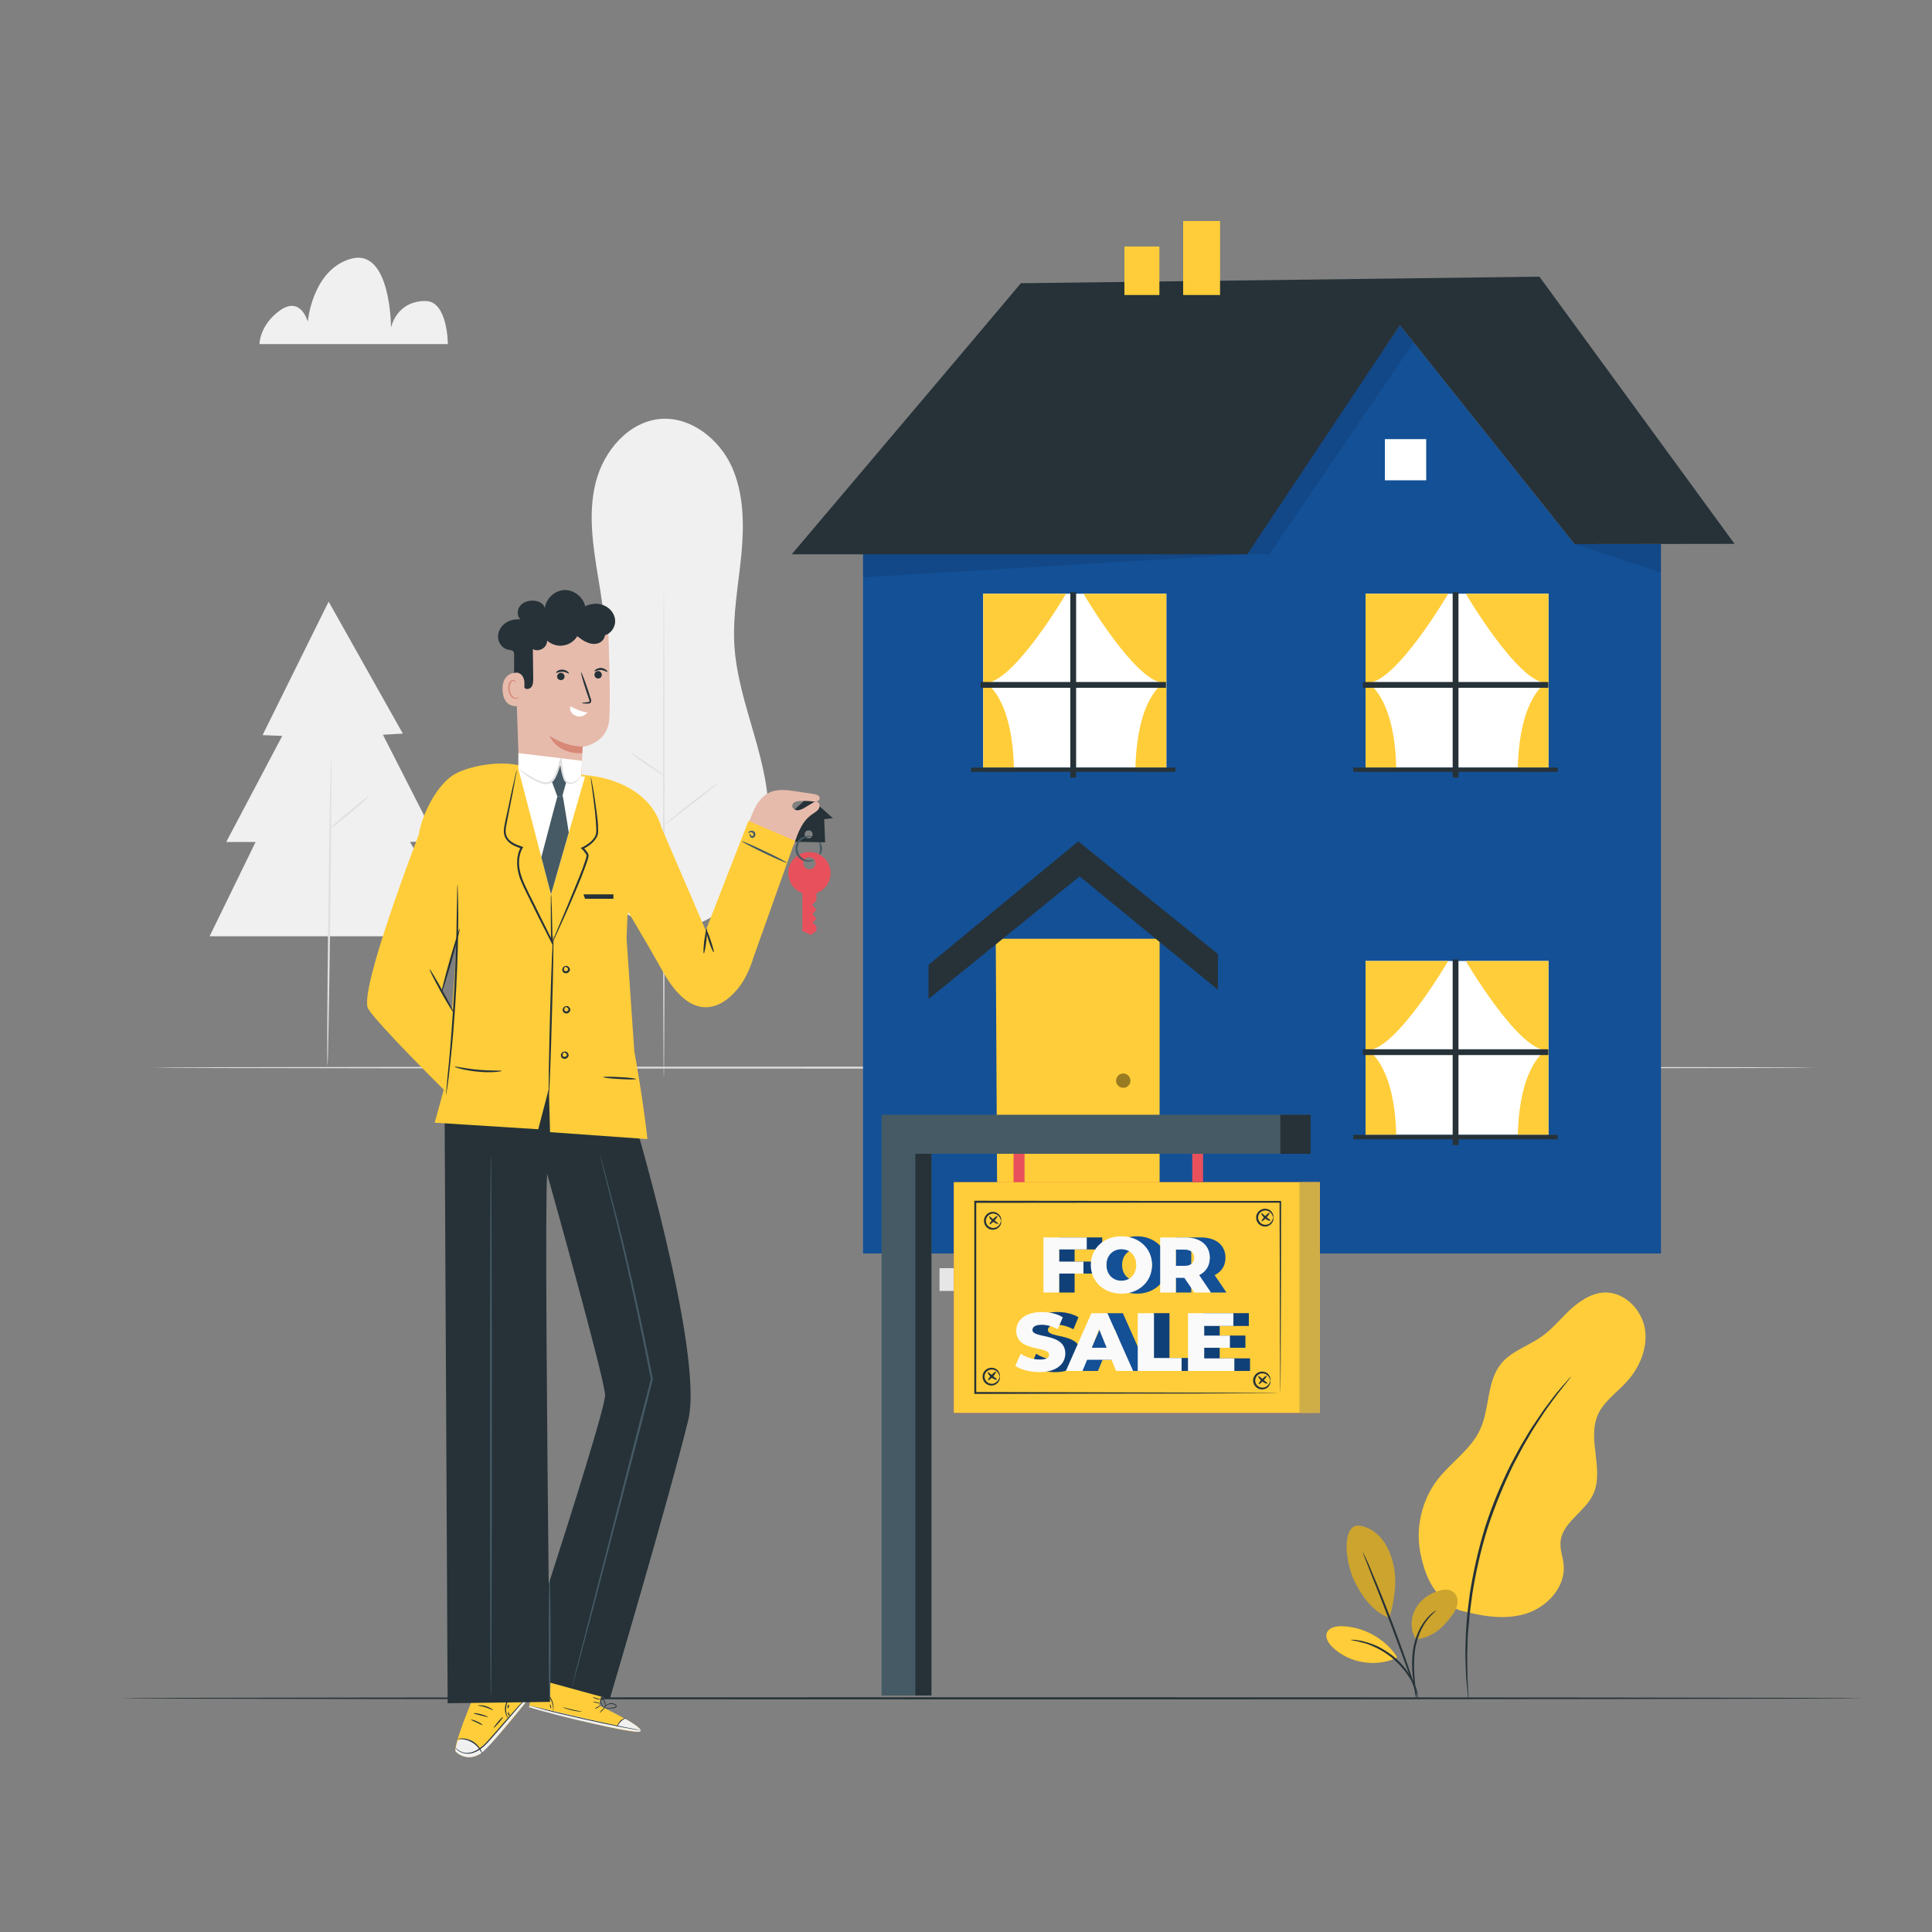 <svg width="790" height="790" viewBox="0 0 790 790" fill="none" xmlns="http://www.w3.org/2000/svg">
<rect x="0" y="0" width="790" height="790" fill="#808080" stroke="none"/>
<path d="M741.889 436.554C741.889 436.791 589.893 436.949 402.426 436.949C214.88 436.949 62.884 436.791 62.884 436.554C62.884 436.317 214.88 436.159 402.426 436.159C589.893 436.159 741.889 436.317 741.889 436.554Z" fill="#E0E0E0"/>
<path d="M269.074 379.2C254.696 375.171 242.056 364.98 235.025 351.708C228.073 338.515 226.73 322.399 231.47 308.179C235.183 297.119 242.372 287.323 245.453 276.105C248.929 263.307 246.875 249.719 244.663 236.605C242.53 223.491 240.318 209.982 243.636 197.105C246.875 184.307 257.145 172.22 270.417 171.272C282.662 170.482 294.038 179.567 299.173 190.706C304.229 201.924 304.308 214.722 303.123 226.967C301.938 239.212 299.568 251.457 300.279 263.781C301.78 288.587 315.684 312.05 314.104 336.856C313.235 349.812 308.258 358.107 299.647 367.824C292.221 376.198 279.976 381.728 269.074 379.2Z" fill="#F0F0F0"/>
<path d="M271.444 441.057C271.286 441.057 271.128 396.185 271.128 340.806C271.128 285.427 271.286 240.555 271.444 240.555C271.602 240.555 271.76 285.427 271.76 340.806C271.76 396.185 271.602 441.057 271.444 441.057Z" fill="#E0E0E0"/>
<path d="M293.721 320.029C293.8 320.187 288.981 324.216 282.819 328.956C276.736 333.696 271.68 337.488 271.601 337.33C271.443 337.172 276.341 333.222 282.424 328.403C288.507 323.663 293.563 319.95 293.721 320.029Z" fill="#E0E0E0"/>
<path d="M271.444 317.185C271.365 317.343 268.284 315.368 264.65 312.84C260.937 310.312 258.014 308.1 258.172 307.942C258.251 307.784 261.332 309.759 264.966 312.287C268.679 314.815 271.602 317.027 271.444 317.185Z" fill="#E0E0E0"/>
<path d="M134.379 246.006L107.361 300.595L115.419 300.911L92.509 344.282H104.517L85.715 382.834H190.785L167.638 344.282L178.698 343.808L156.578 300.437L164.715 299.963L134.379 246.006Z" fill="#F0F0F0"/>
<path d="M135.406 309.127C135.643 309.127 135.485 337.488 135.09 372.406C134.616 407.403 134.142 435.764 133.905 435.764C133.668 435.764 133.826 407.403 134.221 372.406C134.695 337.488 135.169 309.127 135.406 309.127Z" fill="#E0E0E0"/>
<path d="M151.048 325.48C151.206 325.638 147.73 328.719 143.306 332.353C138.961 335.987 135.248 338.831 135.09 338.673C135.011 338.515 138.408 335.355 142.832 331.721C147.177 328.087 150.89 325.322 151.048 325.48Z" fill="#E0E0E0"/>
<path d="M106.097 140.699H183.122C183.122 140.699 183.122 123.082 173.958 123.082C161.95 123.082 159.896 133.984 159.896 133.984C159.896 133.984 159.896 101.041 143.306 105.86C127.664 110.442 125.847 131.535 125.847 131.535C125.847 131.535 123.082 120.949 114.55 126.874C106.097 132.878 106.097 140.699 106.097 140.699Z" fill="#F0F0F0"/>
<path d="M761.402 694.41C761.402 694.647 602.059 694.884 405.507 694.884C208.955 694.884 49.612 694.647 49.612 694.41C49.612 694.173 208.955 694.015 405.507 694.015C602.059 694.015 761.402 694.173 761.402 694.41Z" fill="#263238"/>
<path d="M352.894 222.464V512.552H679.164V222.464H643.851L572.435 132.957L512.158 221.595L352.894 222.464Z" fill="#145096"/>
<path d="M417.436 115.814C415.777 117.947 323.742 226.651 323.742 226.651H510.024L572.434 132.957L643.85 222.464L709.262 222.385L629.472 113.128L417.436 115.814Z" fill="#263238"/>
<path d="M402.031 500.544H479.293V512.552H402.031V500.544Z" fill="#E6E6E6"/>
<path d="M384.177 518.556V527.878H487.351V518.556H384.177Z" fill="#E6E6E6"/>
<path d="M407.166 383.861L407.798 499.912H474.158V383.861H407.166Z" fill="#FFCD39"/>
<g opacity="0.4">
<path d="M461.36 439.793C462.545 440.978 462.545 442.795 461.36 443.98C460.254 445.086 458.358 445.086 457.252 443.98C456.067 442.795 456.067 440.978 457.252 439.793C458.358 438.687 460.254 438.687 461.36 439.793Z" fill="black"/>
</g>
<path d="M440.899 344.045L379.674 394.526V408.509L441.452 358.344L498.016 404.717V390.102L440.899 344.045Z" fill="#263238"/>
<path d="M459.78 100.804V120.633H474.079V100.804H459.78Z" fill="#FFCD39"/>
<path d="M483.796 90.376V120.633H498.885V90.376H483.796Z" fill="#FFCD39"/>
<path d="M583.178 196.394H566.272V179.567H583.178V196.394Z" fill="white"/>
<g opacity="0.1">
<path d="M510.024 226.651H519.03L578.043 139.988L572.434 132.957L510.024 226.651Z" fill="black"/>
</g>
<g opacity="0.1">
<path d="M352.894 226.651V236.052L510.025 226.651H352.894Z" fill="black"/>
</g>
<g opacity="0.1">
<path d="M643.851 222.464L679.164 234.156V222.464H643.851Z" fill="black"/>
</g>
<path d="M393.895 507.97V519.583H483.797V507.97H393.895Z" fill="#E6E6E6"/>
<path d="M481.426 508.128C481.426 508.286 461.992 508.523 437.976 508.523C414.039 508.523 394.605 508.286 394.605 508.128C394.605 507.891 414.039 507.654 437.976 507.654C461.992 507.654 481.426 507.891 481.426 508.128Z" fill="#E0E0E0"/>
<path d="M481.426 518.556C481.426 518.793 461.992 518.951 437.976 518.951C414.039 518.951 394.605 518.793 394.605 518.556C394.605 518.319 414.039 518.161 437.976 518.161C461.992 518.161 481.426 518.319 481.426 518.556Z" fill="#E0E0E0"/>
<path d="M476.922 313.867H402.03V242.767H476.922V313.867Z" fill="white"/>
<path d="M435.921 242.767C435.921 242.767 414.67 278.949 403.057 279.265C403.057 279.265 413.801 284.716 414.591 313.867H402.03V242.767H435.921Z" fill="#FFCD39"/>
<path d="M443.031 242.767C443.031 242.767 464.203 278.949 475.895 279.265C475.895 279.265 465.072 284.716 464.282 313.867H476.922V242.767H443.031Z" fill="#FFCD39"/>
<path d="M440.03 317.975H437.66V242.135H440.03V317.975Z" fill="#263238"/>
<path d="M476.765 278.87V281.24H400.925V278.87H476.765Z" fill="#263238"/>
<path d="M480.636 315.605H397.054V313.867H480.636V315.605Z" fill="#263238"/>
<path d="M633.185 313.867H558.372V242.767H633.185V313.867Z" fill="white"/>
<path d="M592.184 242.767C592.184 242.767 571.012 278.949 559.32 279.265C559.32 279.265 570.143 284.716 570.933 313.867H558.372V242.767H592.184Z" fill="#FFCD39"/>
<path d="M599.373 242.767C599.373 242.767 620.545 278.949 632.237 279.265C632.237 279.265 621.414 284.716 620.624 313.867H633.185V242.767H599.373Z" fill="#FFCD39"/>
<path d="M596.372 317.975H594.002V242.135H596.372V317.975Z" fill="#263238"/>
<path d="M633.107 278.87V281.24H557.267V278.87H633.107Z" fill="#263238"/>
<path d="M636.978 315.605H553.396V313.867H636.978V315.605Z" fill="#263238"/>
<path d="M633.185 464.046H558.372V392.946H633.185V464.046Z" fill="white"/>
<path d="M592.184 392.946C592.184 392.946 571.012 429.128 559.32 429.444C559.32 429.444 570.143 434.974 570.933 464.046H558.372V392.946H592.184Z" fill="#FFCD39"/>
<path d="M599.373 392.946C599.373 392.946 620.545 429.128 632.237 429.444C632.237 429.444 621.414 434.974 620.624 464.046H633.185V392.946H599.373Z" fill="#FFCD39"/>
<path d="M596.372 468.233H594.002V392.314H596.372V468.233Z" fill="#263238"/>
<path d="M633.107 429.049V431.419H557.267V429.049H633.107Z" fill="#263238"/>
<path d="M636.978 465.863H553.396V464.046H636.978V465.863Z" fill="#263238"/>
<path d="M360.477 455.83V693.304H380.859V471.788H535.936V455.83H360.477Z" fill="#455A64"/>
<path d="M380.859 471.788H374.302V693.304H380.859V471.788Z" fill="#263238"/>
<path d="M523.532 455.83V471.788H535.935V455.83H523.532Z" fill="#263238"/>
<path d="M539.648 577.727H390.022V483.401H539.648V577.727Z" fill="#E8505B"/>
<path d="M539.648 577.727H390.022V483.401H539.648V577.727Z" fill="#FFCD39"/>
<path d="M539.649 577.727H531.354V483.401H539.649V577.727Z" fill="#D0AE47"/>
<path d="M418.937 483.401H414.434V471.788H418.937V483.401Z" fill="#E8505B"/>
<path d="M491.933 483.401H487.509V471.788H491.933V483.401Z" fill="#E8505B"/>
<path d="M519.109 495.883C519.267 496.041 518.714 496.989 517.766 497.937C516.897 498.885 516.028 499.517 515.87 499.359C515.712 499.201 516.344 498.332 517.213 497.384C518.082 496.436 518.951 495.725 519.109 495.883Z" fill="#263238"/>
<path d="M517.924 562.559C518.082 562.717 517.529 563.586 516.581 564.534C515.712 565.482 514.843 566.114 514.685 565.956C514.527 565.798 515.08 564.929 516.028 563.981C516.897 563.033 517.766 562.401 517.924 562.559Z" fill="#263238"/>
<path d="M407.876 497.226C408.034 497.384 407.402 498.253 406.533 499.201C405.664 500.149 404.795 500.781 404.637 500.623C404.479 500.465 405.032 499.596 405.901 498.648C406.849 497.7 407.639 497.068 407.876 497.226Z" fill="#263238"/>
<path d="M523.533 569.59C523.533 569.59 523.533 569.116 523.533 568.168C523.533 567.22 523.506 565.851 523.453 564.06C523.453 560.426 523.453 555.133 523.374 548.339C523.374 534.751 523.295 515.238 523.216 491.38L523.533 491.775C489.641 491.775 446.112 491.775 398.791 491.854L399.186 491.38C399.186 519.109 399.186 545.574 399.186 569.59L398.791 569.195C435.368 569.274 466.495 569.353 488.536 569.432C499.517 569.432 508.285 569.511 514.289 569.511C517.291 569.511 519.582 569.537 521.162 569.59C521.9 569.59 522.505 569.59 522.979 569.59C522.558 569.59 521.979 569.616 521.241 569.669C519.661 569.669 517.397 569.669 514.447 569.669C508.443 569.748 499.754 569.748 488.772 569.827C466.731 569.827 435.526 569.906 398.791 569.985H398.396V569.59C398.396 545.574 398.396 519.109 398.396 491.38V490.985H398.791C446.112 491.064 489.641 491.064 523.533 491.064H523.848V491.38C523.848 515.317 523.77 534.909 523.691 548.576C523.691 555.291 523.69 560.584 523.611 564.139C523.611 565.93 523.611 567.299 523.611 568.247C523.559 569.142 523.533 569.59 523.533 569.59Z" fill="#263238"/>
<path d="M520.609 497.858C520.53 497.858 520.53 497.621 520.372 497.147C520.214 496.673 519.819 495.962 519.108 495.488C518.476 495.014 517.37 494.777 516.343 495.172C515.316 495.488 514.447 496.594 514.447 497.858C514.447 499.122 515.316 500.228 516.343 500.623C517.37 501.018 518.476 500.781 519.108 500.307C519.819 499.754 520.214 499.122 520.372 498.648C520.53 498.174 520.53 497.858 520.609 497.858C520.688 497.858 520.767 498.174 520.688 498.727C520.609 499.28 520.293 500.07 519.503 500.702C518.713 501.413 517.37 501.808 516.106 501.334C514.763 500.939 513.578 499.517 513.657 497.858C513.578 496.278 514.763 494.856 516.106 494.461C517.37 493.987 518.713 494.382 519.503 495.014C520.293 495.725 520.609 496.515 520.688 497.068C520.767 497.621 520.688 497.858 520.609 497.858Z" fill="#263238"/>
<path d="M519.503 499.122C519.424 499.359 518.239 499.043 517.133 498.174C516.106 497.226 515.553 496.199 515.79 496.041C515.948 495.962 516.659 496.673 517.686 497.542C518.713 498.332 519.582 498.885 519.503 499.122Z" fill="#263238"/>
<path d="M519.425 564.534C519.346 564.534 519.346 564.218 519.188 563.744C519.03 563.27 518.635 562.638 517.924 562.085C517.213 561.611 516.186 561.374 515.159 561.769C514.132 562.164 513.263 563.191 513.263 564.534C513.263 565.798 514.132 566.825 515.159 567.22C516.186 567.615 517.213 567.378 517.924 566.904C518.635 566.351 519.03 565.719 519.188 565.245C519.346 564.771 519.346 564.534 519.425 564.534C519.425 564.455 519.583 564.771 519.425 565.324C519.346 565.877 519.109 566.667 518.319 567.378C517.529 568.01 516.186 568.405 514.843 567.931C513.579 567.536 512.394 566.114 512.394 564.534C512.394 562.875 513.579 561.453 514.843 561.058C516.186 560.584 517.529 560.979 518.319 561.611C519.109 562.322 519.346 563.112 519.425 563.665C519.583 564.218 519.425 564.534 519.425 564.534Z" fill="#263238"/>
<path d="M518.24 565.719C518.161 565.956 517.055 565.64 515.949 564.771C514.843 563.823 514.369 562.796 514.527 562.717C514.764 562.559 515.475 563.27 516.502 564.139C517.45 564.929 518.398 565.482 518.24 565.719Z" fill="#263238"/>
<path d="M408.746 562.875C408.667 562.875 408.667 562.638 408.509 562.164C408.351 561.69 407.956 560.979 407.245 560.505C406.613 560.031 405.507 559.794 404.48 560.189C403.453 560.505 402.584 561.611 402.584 562.875C402.584 564.139 403.453 565.245 404.48 565.64C405.507 566.035 406.613 565.798 407.245 565.245C407.956 564.771 408.351 564.139 408.509 563.665C408.667 563.191 408.667 562.875 408.746 562.875C408.825 562.875 408.904 563.191 408.825 563.744C408.746 564.297 408.43 565.087 407.64 565.719C406.85 566.43 405.507 566.825 404.243 566.351C402.9 565.956 401.715 564.534 401.794 562.875C401.715 561.295 402.9 559.873 404.243 559.478C405.507 559.004 406.85 559.399 407.64 560.031C408.43 560.742 408.746 561.532 408.825 562.085C408.904 562.638 408.825 562.875 408.746 562.875Z" fill="#263238"/>
<path d="M407.245 560.9C407.403 561.058 406.85 562.006 405.981 562.954C405.033 563.902 404.164 564.534 404.006 564.376C403.848 564.218 404.48 563.27 405.349 562.322C406.218 561.374 407.087 560.742 407.245 560.9Z" fill="#263238"/>
<path d="M407.64 564.139C407.561 564.376 406.376 564.06 405.27 563.191C404.243 562.243 403.69 561.216 403.927 561.058C404.085 560.979 404.796 561.69 405.823 562.48C406.85 563.349 407.719 563.902 407.64 564.139Z" fill="#263238"/>
<path d="M409.378 499.201C409.299 499.201 409.22 498.885 409.062 498.411C408.904 497.937 408.588 497.305 407.877 496.831C407.166 496.278 406.06 496.041 405.033 496.436C404.006 496.831 403.137 497.937 403.137 499.201C403.137 500.465 404.006 501.571 405.033 501.887C406.06 502.361 407.166 502.045 407.877 501.571C408.588 501.097 408.904 500.386 409.062 499.991C409.22 499.517 409.299 499.201 409.378 499.201C409.378 499.201 409.457 499.517 409.378 500.07C409.299 500.544 408.983 501.413 408.193 502.045C407.482 502.677 406.139 503.072 404.796 502.677C403.453 502.203 402.347 500.86 402.347 499.201C402.347 497.542 403.453 496.199 404.796 495.725C406.139 495.251 407.482 495.725 408.193 496.357C408.983 496.989 409.299 497.779 409.378 498.332C409.457 498.885 409.378 499.201 409.378 499.201Z" fill="#263238"/>
<path d="M408.193 500.465C408.114 500.623 407.008 500.307 405.902 499.438C404.796 498.569 404.322 497.463 404.48 497.384C404.638 497.226 405.428 498.016 406.376 498.806C407.403 499.596 408.272 500.228 408.193 500.465Z" fill="#263238"/>
<path d="M439.398 510.893V515.87H449.352V520.768H439.398V528.51H433.078V505.995H450.695V510.893H439.398Z" fill="#145096"/>
<path opacity="0.2" d="M439.398 510.893V515.87H449.352V520.768H439.398V528.51H433.078V505.995H450.695V510.893H439.398Z" fill="black"/>
<path fill-rule="evenodd" clip-rule="evenodd" d="M452.354 517.213C452.354 510.498 457.647 505.521 464.915 505.521C472.104 505.521 477.397 510.498 477.397 517.213C477.397 524.007 472.104 528.984 464.915 528.984C457.647 528.984 452.354 524.007 452.354 517.213ZM470.998 517.213C470.998 513.342 468.312 510.814 464.915 510.814C461.439 510.814 458.832 513.342 458.832 517.213C458.832 521.163 461.439 523.691 464.915 523.691C468.312 523.691 470.998 521.163 470.998 517.213Z" fill="#145096"/>
<path fill-rule="evenodd" clip-rule="evenodd" d="M490.59 522.506H487.114V528.51H480.794V505.995H491.064C497.226 505.995 501.097 509.155 501.097 514.29C501.097 517.608 499.438 520.057 496.673 521.4L501.492 528.51H494.698L490.59 522.506ZM490.669 510.972H487.114V517.608H490.669C493.276 517.608 494.619 516.344 494.619 514.29C494.619 512.236 493.276 510.972 490.669 510.972Z" fill="#145096"/>
<path d="M421.544 558.53L423.677 553.553C425.81 554.975 428.733 555.923 431.498 555.923C434.263 555.923 435.369 555.133 435.369 553.948C435.369 550.235 421.939 553 421.939 544.152C421.939 539.965 425.336 536.489 432.367 536.489C435.448 536.489 438.608 537.2 440.978 538.622L438.924 543.52C436.633 542.335 434.421 541.703 432.367 541.703C429.523 541.703 428.496 542.651 428.496 543.836C428.496 547.47 441.926 544.784 441.926 553.474C441.926 557.582 438.45 561.058 431.498 561.058C427.548 561.058 423.756 560.031 421.544 558.53Z" fill="#145096"/>
<path opacity="0.2" d="M421.544 558.53L423.677 553.553C425.81 554.975 428.733 555.923 431.498 555.923C434.263 555.923 435.369 555.133 435.369 553.948C435.369 550.235 421.939 553 421.939 544.152C421.939 539.965 425.336 536.489 432.367 536.489C435.448 536.489 438.608 537.2 440.978 538.622L438.924 543.52C436.633 542.335 434.421 541.703 432.367 541.703C429.523 541.703 428.496 542.651 428.496 543.836C428.496 547.47 441.926 544.784 441.926 553.474C441.926 557.582 438.45 561.058 431.498 561.058C427.548 561.058 423.756 560.031 421.544 558.53Z" fill="black"/>
<path fill-rule="evenodd" clip-rule="evenodd" d="M460.806 556.002H450.852L448.956 560.584H442.162L452.59 536.963H459.147L469.654 560.584H462.702L460.806 556.002ZM458.831 551.104L455.829 543.52L452.748 551.104H458.831Z" fill="#145096"/>
<path d="M471.551 536.963H478.187V555.291H489.484V560.584H471.551V536.963Z" fill="#145096"/>
<path opacity="0.2" d="M471.551 536.963H478.187V555.291H489.484V560.584H471.551V536.963Z" fill="black"/>
<path d="M511.13 555.449V560.584H492.091V536.963H510.656V542.177H498.727V546.127H509.234V551.104H498.727V555.449H511.13Z" fill="#145096"/>
<path opacity="0.2" d="M511.13 555.449V560.584H492.091V536.963H510.656V542.177H498.727V546.127H509.234V551.104H498.727V555.449H511.13Z" fill="black"/>
<path d="M433.078 510.893V515.87H443.032V520.768H433.078V528.51H426.679V505.995H444.375V510.893H433.078Z" fill="#FAFAFA"/>
<path fill-rule="evenodd" clip-rule="evenodd" d="M446.033 517.213C446.033 510.498 451.326 505.521 458.515 505.521C465.783 505.521 471.076 510.498 471.076 517.213C471.076 524.007 465.783 528.984 458.515 528.984C451.326 528.984 446.033 524.007 446.033 517.213ZM464.598 517.213C464.598 513.342 461.991 510.814 458.515 510.814C455.118 510.814 452.432 513.342 452.432 517.213C452.432 521.163 455.118 523.691 458.515 523.691C461.991 523.691 464.598 521.163 464.598 517.213Z" fill="#FAFAFA"/>
<path fill-rule="evenodd" clip-rule="evenodd" d="M484.27 522.506H480.794V528.51H474.395V505.995H484.744C490.827 505.995 494.698 509.155 494.698 514.29C494.698 517.608 493.118 520.057 490.353 521.4L495.172 528.51H488.378L484.27 522.506ZM484.27 510.972H480.794V517.608H484.27C486.956 517.608 488.299 516.344 488.299 514.29C488.299 512.236 486.956 510.972 484.27 510.972Z" fill="#FAFAFA"/>
<path d="M415.145 558.53L417.357 553.553C419.49 554.975 422.413 555.923 425.178 555.923C427.943 555.923 428.97 555.133 428.97 553.948C428.97 550.235 415.54 553 415.54 544.152C415.54 539.965 419.016 536.489 426.047 536.489C429.128 536.489 432.288 537.2 434.579 538.622L432.525 543.52C430.313 542.335 428.022 541.703 425.968 541.703C423.203 541.703 422.176 542.651 422.176 543.836C422.176 547.47 435.606 544.784 435.606 553.474C435.606 557.582 432.13 561.058 425.099 561.058C421.228 561.058 417.357 560.031 415.145 558.53Z" fill="#FAFAFA"/>
<path fill-rule="evenodd" clip-rule="evenodd" d="M454.487 556.002H444.533L442.637 560.584H435.843L446.271 536.963H452.828L463.335 560.584H456.383L454.487 556.002ZM452.512 551.104L449.431 543.52L446.429 551.104H452.512Z" fill="#FAFAFA"/>
<path d="M465.23 536.963H471.866V555.291H483.163V560.584H465.23V536.963Z" fill="#FAFAFA"/>
<path d="M504.731 555.449V560.584H485.771V536.963H504.336V542.177H492.406V546.127H502.913V551.104H492.406V555.449H504.731Z" fill="#FAFAFA"/>
<path d="M596.372 658.307C586.892 653.251 583.1 645.983 580.888 635.476C578.676 624.969 581.283 613.514 587.84 604.982C593.37 597.872 601.507 592.658 605.22 584.521C609.249 575.831 607.827 564.85 613.91 557.503C618.097 552.447 624.891 550.393 630.263 546.601C634.687 543.52 638.084 539.254 641.955 535.62C645.905 531.986 650.724 528.747 656.017 528.51C664.154 528.194 671.264 535.383 672.607 543.362C673.871 551.341 670.316 559.557 664.786 565.403C660.757 569.748 655.622 573.224 653.331 578.596C648.907 588.787 656.175 601.269 651.356 611.223C647.88 618.412 638.479 622.757 638.084 630.815C637.926 633.817 639.032 636.661 639.348 639.584C640.375 648.827 632.633 657.201 623.785 659.887C614.937 662.573 605.299 660.756 596.372 658.307Z" fill="#FFCD39"/>
<path d="M642.429 562.875C642.429 562.875 642.139 563.27 641.56 564.06C640.928 564.903 640.085 565.982 639.032 567.299C637.847 568.721 636.504 570.459 635.003 572.513C633.502 574.567 631.764 576.937 630.026 579.623C629.131 580.992 628.209 582.414 627.261 583.889C626.313 585.311 625.444 586.97 624.496 588.55C622.521 591.789 620.704 595.423 618.729 599.136C615.016 606.799 611.382 615.41 608.301 624.811C605.378 634.133 603.403 643.297 602.06 651.671C601.507 655.937 600.875 659.887 600.638 663.679C600.48 665.575 600.243 667.392 600.164 669.13C600.111 670.921 600.059 672.606 600.006 674.186C599.848 677.425 600.006 680.348 600.006 682.876C600.006 685.404 600.085 687.616 600.243 689.433C600.348 691.118 600.427 692.514 600.48 693.62C600.48 694.568 600.48 695.042 600.48 695.042C600.427 695.042 600.348 694.568 600.243 693.62C600.138 692.567 600.006 691.171 599.848 689.433C599.611 687.695 599.453 685.483 599.374 682.876C599.295 680.348 599.137 677.425 599.216 674.186C599.269 672.553 599.321 670.868 599.374 669.13C599.374 667.313 599.611 665.496 599.69 663.6C599.927 659.808 600.48 655.779 601.033 651.513C602.376 643.06 604.351 633.896 607.274 624.416C610.276 615.015 613.989 606.404 617.781 598.741C619.835 594.949 621.652 591.315 623.706 588.076C624.654 586.496 625.602 584.837 626.55 583.415C627.551 581.94 628.499 580.545 629.394 579.228C631.132 576.463 633.028 574.172 634.529 572.118C636.03 570.064 637.452 568.405 638.637 567.062C639.796 565.745 640.717 564.692 641.402 563.902C642.034 563.165 642.376 562.822 642.429 562.875Z" fill="#263238"/>
<path d="M554.896 623.784C558.688 623.942 562.164 625.996 564.692 628.919C567.141 631.763 568.642 635.397 569.59 639.031C571.407 646.141 570.222 654.515 568.089 661.546C560.426 658.781 555.765 650.565 553.711 646.22C550.393 639.347 548.497 624.969 554.896 623.784Z" fill="#FFCD39"/>
<path d="M579.07 670.236C576.7 666.76 576.7 661.941 578.675 658.149C580.571 654.357 584.284 651.671 588.313 650.486C590.209 649.933 592.421 649.696 594.001 650.802C595.581 651.829 596.213 653.804 595.976 655.621C595.739 657.517 594.791 659.176 593.685 660.598C589.972 665.654 585.39 669.762 579.07 670.236Z" fill="#FFCD39"/>
<g opacity="0.2">
<path d="M571.091 677.267C566.114 669.841 557.424 665.101 548.497 664.943C546.206 664.943 543.52 665.417 542.572 667.55C541.703 669.604 543.204 671.974 544.863 673.554C551.657 680.111 562.717 681.928 571.249 677.82" fill="black"/>
</g>
<g opacity="0.2">
<path d="M554.896 623.784C558.688 623.942 562.164 625.996 564.692 628.919C567.141 631.763 568.642 635.397 569.59 639.031C571.407 646.141 570.222 654.515 568.089 661.546C560.426 658.781 555.765 650.565 553.711 646.22C550.393 639.347 548.497 624.969 554.896 623.784Z" fill="black"/>
</g>
<g opacity="0.2">
<path d="M579.07 670.236C576.7 666.76 576.7 661.941 578.675 658.149C580.571 654.357 584.284 651.671 588.313 650.486C590.209 649.933 592.421 649.696 594.001 650.802C595.581 651.829 596.213 653.804 595.976 655.621C595.739 657.517 594.791 659.176 593.685 660.598C589.972 665.654 585.39 669.762 579.07 670.236Z" fill="black"/>
</g>
<path d="M571.091 677.267C566.114 669.841 557.424 665.101 548.497 664.943C546.206 664.943 543.52 665.417 542.572 667.55C541.703 669.604 543.204 671.974 544.863 673.554C551.657 680.111 562.717 681.928 571.249 677.82" fill="#FFCD39"/>
<path d="M579.149 694.647C579.07 694.647 578.991 694.094 578.754 693.146C578.596 692.198 578.359 690.776 578.122 689.038C577.648 685.483 577.016 680.585 577.727 675.134C578.438 669.683 580.65 665.101 582.941 662.336C584.047 660.914 585.153 659.966 585.943 659.334C586.733 658.781 587.286 658.544 587.286 658.544C587.365 658.702 585.469 659.887 583.415 662.652C581.282 665.417 579.228 669.999 578.517 675.292C577.885 680.585 578.359 685.483 578.675 688.959C579.07 692.435 579.307 694.647 579.149 694.647Z" fill="#263238"/>
<path d="M557.266 634.607C557.266 634.607 557.661 635.397 558.372 636.898C559.083 638.32 560.031 640.532 561.137 643.218C563.428 648.59 566.509 656.095 569.669 664.469C572.829 672.764 575.515 680.427 577.332 685.957C578.28 688.722 578.991 691.013 579.465 692.593C579.939 694.173 580.176 695.042 580.097 695.042C580.018 695.042 579.702 694.252 579.149 692.672C578.517 691.013 577.727 688.801 576.779 686.194C574.804 680.664 572.039 673.08 568.879 664.706C565.719 656.411 562.796 648.906 560.584 643.455C559.557 640.848 558.767 638.636 558.056 636.977C557.503 635.476 557.187 634.607 557.266 634.607Z" fill="#263238"/>
<path d="M552.368 670.552C552.368 670.473 552.921 670.473 553.869 670.552C554.343 670.552 554.896 670.631 555.607 670.789C556.239 670.868 557.029 670.947 557.819 671.263C559.478 671.658 561.374 672.29 563.428 673.238C565.482 674.265 567.615 675.608 569.669 677.188C571.644 678.847 573.382 680.664 574.804 682.481C576.147 684.298 577.174 686.036 577.964 687.537C578.359 688.327 578.596 689.038 578.833 689.67C579.149 690.302 579.307 690.855 579.386 691.329C579.702 692.198 579.781 692.751 579.702 692.751C579.623 692.83 578.991 690.776 577.411 687.853C576.621 686.352 575.515 684.693 574.172 682.955C572.75 681.217 571.091 679.479 569.116 677.82C567.141 676.24 565.087 674.976 563.112 673.949C561.137 673.001 559.32 672.211 557.661 671.816C554.422 670.868 552.368 670.71 552.368 670.552Z" fill="#263238"/>
<path d="M194.34 689.591L193.945 693.067C193.945 693.067 184.702 714.713 186.44 716.293C188.178 717.952 191.18 719.374 195.288 717.715C199.317 715.977 214.722 696.385 214.722 696.385L215.275 693.462L194.34 689.591Z" fill="#FFCD39"/>
<path d="M187.072 711.79C187.072 711.79 191.97 708.63 196.078 714.95C196.078 714.95 198.211 713.686 203.662 707.445C209.192 701.125 214.406 695.042 214.406 695.042C214.406 695.042 215.038 694.41 214.88 694.963C214.801 695.516 214.643 696.464 214.643 696.464L204.136 709.104C204.136 709.104 197.895 716.53 196.078 717.32C194.34 718.11 192.602 718.979 190.153 718.347C187.625 717.636 186.203 716.214 186.203 715.898C186.124 715.582 187.072 711.79 187.072 711.79Z" fill="#F0F0F0"/>
<path d="M197.105 717.004C196.947 717.162 196.078 714.239 193.076 712.501C190.153 710.684 187.151 711.237 187.151 711.079C187.151 711 187.862 710.842 189.047 710.842C190.153 710.842 191.812 711.158 193.313 712.027C194.893 712.975 195.92 714.318 196.473 715.266C197.026 716.293 197.184 717.004 197.105 717.004Z" fill="#263238"/>
<path d="M215.354 694.015C215.354 694.015 215.038 694.489 214.406 695.279C213.616 696.174 212.694 697.254 211.641 698.518C209.192 701.362 205.953 705.075 202.477 709.104C200.66 711.158 199.001 713.212 197.105 714.713C195.288 716.214 193.155 717.083 191.259 717.083C189.442 717.083 188.02 716.372 187.23 715.74C186.44 715.108 186.203 714.555 186.203 714.555C186.282 714.555 186.598 715.029 187.388 715.582C188.178 716.214 189.521 716.846 191.259 716.767C192.997 716.688 195.051 715.819 196.868 714.318C198.685 712.896 200.344 710.842 202.161 708.788C205.637 704.759 208.876 701.125 211.404 698.281C212.51 697.07 213.458 696.016 214.248 695.121C214.88 694.41 215.275 694.015 215.354 694.015Z" fill="#263238"/>
<path d="M197.342 705.391C197.263 705.47 196.236 704.996 194.893 704.364C193.55 703.732 192.444 703.258 192.523 703.179C192.523 703.021 193.708 703.258 195.051 703.89C196.473 704.522 197.421 705.233 197.342 705.391Z" fill="#263238"/>
<path d="M199.554 702.073C199.475 702.231 198.211 701.836 196.552 701.441C194.972 701.046 193.629 700.73 193.708 700.572C193.708 700.414 195.051 700.493 196.71 700.967C198.369 701.362 199.554 701.994 199.554 702.073Z" fill="#263238"/>
<path d="M201.608 699.308C201.45 699.387 200.265 698.676 198.527 698.123C196.789 697.57 195.367 697.491 195.367 697.333C195.367 697.254 196.868 697.096 198.685 697.649C200.423 698.202 201.687 699.15 201.608 699.308Z" fill="#263238"/>
<path d="M202.556 696.148C202.477 696.306 201.292 695.753 199.791 695.358C198.29 694.884 197.026 694.805 197.026 694.647C197.026 694.568 198.369 694.41 199.949 694.884C201.529 695.279 202.556 696.069 202.556 696.148Z" fill="#455A64"/>
<path d="M201.45 693.541C201.45 693.541 200.739 693.383 199.791 692.751C199.317 692.514 198.764 692.119 198.211 691.566C197.895 691.303 197.605 691.039 197.342 690.776C197.184 690.618 197.026 690.46 196.947 690.223C196.789 689.986 196.789 689.67 196.947 689.354C197.342 688.88 197.895 688.88 198.369 688.959C198.764 689.038 199.159 689.275 199.475 689.512C200.107 689.986 200.502 690.618 200.66 691.171C201.055 692.277 201.055 692.988 200.976 692.988C200.897 692.988 200.818 692.277 200.344 691.329C200.107 690.855 199.791 690.302 199.238 689.907C198.685 689.512 197.737 689.196 197.342 689.67C197.184 689.828 197.421 690.144 197.737 690.46C198 690.723 198.263 690.987 198.527 691.25C199.001 691.724 199.554 692.119 199.949 692.514C200.897 693.146 201.529 693.462 201.45 693.541Z" fill="#455A64"/>
<path d="M201.134 693.225C201.134 693.225 201.134 692.435 201.766 691.408C202.003 690.934 202.477 690.381 203.109 689.907C203.425 689.644 203.794 689.433 204.215 689.275C204.452 689.196 204.689 689.117 204.926 689.117C205.242 689.117 205.558 689.354 205.637 689.67C205.795 690.223 205.479 690.697 205.321 691.092C205.058 691.461 204.795 691.777 204.531 692.04C203.899 692.593 203.267 692.909 202.714 693.067C201.608 693.462 200.818 693.225 200.818 693.225C200.818 693.067 201.529 693.146 202.635 692.751C203.109 692.514 203.662 692.198 204.215 691.724C204.479 691.461 204.716 691.145 204.926 690.776C205.084 690.46 205.242 690.065 205.163 689.828C205.084 689.591 204.689 689.591 204.373 689.749C204.057 689.828 203.662 690.065 203.425 690.223C202.793 690.618 202.319 691.171 202.003 691.566C201.371 692.514 201.213 693.225 201.134 693.225Z" fill="#455A64"/>
<path d="M211.641 692.988C211.641 693.067 210.851 692.83 209.903 693.383C209.034 693.857 207.928 695.042 207.296 696.622C206.743 698.202 206.901 699.782 207.138 700.809C207.454 701.836 207.849 702.468 207.77 702.547C207.691 702.547 207.217 701.994 206.822 700.888C206.427 699.861 206.269 698.123 206.901 696.464C207.533 694.805 208.718 693.541 209.745 693.067C210.851 692.514 211.641 692.909 211.641 692.988Z" fill="#263238"/>
<path d="M205.637 702.073C205.795 702.152 205.005 703.258 203.978 704.443C202.951 705.628 202.003 706.576 201.845 706.497C201.766 706.418 202.556 705.312 203.583 704.127C204.61 702.863 205.558 701.994 205.637 702.073Z" fill="#263238"/>
<path d="M207.77 700.098C207.928 700.098 208.086 700.414 208.244 700.809C208.402 701.204 208.481 701.52 208.323 701.599C208.244 701.678 207.928 701.362 207.77 700.967C207.612 700.493 207.691 700.098 207.77 700.098Z" fill="#263238"/>
<path d="M208.007 697.017C208.165 697.017 208.165 697.412 208.086 697.807C208.007 698.202 207.849 698.518 207.691 698.518C207.533 698.518 207.454 698.123 207.533 697.728C207.691 697.254 207.928 696.938 208.007 697.017Z" fill="#263238"/>
<path d="M209.824 694.489C209.903 694.568 209.745 694.884 209.429 695.121C209.113 695.437 208.876 695.674 208.718 695.595C208.639 695.516 208.797 695.121 209.113 694.805C209.429 694.489 209.745 694.331 209.824 694.489Z" fill="#455A64"/>
<path d="M212.747 693.225C212.747 693.383 212.431 693.541 212.036 693.62C211.641 693.778 211.246 693.778 211.246 693.62C211.167 693.541 211.483 693.304 211.878 693.146C212.352 693.067 212.747 693.146 212.747 693.225Z" fill="#455A64"/>
<path d="M244.979 697.412L248.139 682.955L221.121 676.951L216.302 698.044L217.961 698.518C225.308 700.572 255.565 708.472 260.858 708.077C266.862 707.682 244.979 697.412 244.979 697.412Z" fill="#FFCD39"/>
<path d="M226.177 700.019C226.256 697.649 225.466 695.279 223.965 693.462C222.464 691.645 220.41 690.381 218.119 690.065L216.46 697.649L226.177 700.019Z" fill="#FFCD39"/>
<path d="M255.565 702.784C255.565 702.784 263.149 706.892 261.806 707.998C260.542 709.104 229.653 702.231 216.302 698.044L216.46 697.412L252.405 705.707C252.405 705.707 253.985 702.547 255.565 702.784Z" fill="#F0F0F0"/>
<path d="M216.064 697.333C216.064 697.333 216.222 697.386 216.538 697.491C216.907 697.596 217.355 697.702 217.881 697.807C219.198 698.176 220.804 698.623 222.7 699.15C226.808 700.256 232.496 701.599 238.895 703.021C245.215 704.443 250.982 705.628 255.169 706.418C257.118 706.734 258.751 707.024 260.067 707.287C260.594 707.34 261.042 707.419 261.41 707.524C261.726 707.577 261.884 707.577 261.884 707.524C261.884 707.524 261.753 707.498 261.489 707.445C261.068 707.34 260.62 707.234 260.146 707.129C258.777 706.866 257.118 706.55 255.169 706.181C250.982 705.312 245.294 704.127 238.974 702.705C232.575 701.283 226.887 699.94 222.779 698.913C220.831 698.439 219.198 698.044 217.881 697.728C217.407 697.623 216.96 697.517 216.538 697.412C216.222 697.359 216.064 697.333 216.064 697.333Z" fill="#263238"/>
<path d="M252.326 706.181C252.405 706.181 252.721 705.075 253.748 704.048C254.775 703.021 255.881 702.626 255.881 702.547C255.881 702.389 254.538 702.705 253.511 703.811C252.405 704.917 252.247 706.181 252.326 706.181Z" fill="#263238"/>
<path d="M245.216 700.335C245.295 700.414 245.769 700.019 246.322 699.466C246.875 698.992 247.27 698.439 247.191 698.439C247.112 698.36 246.638 698.755 246.085 699.229C245.532 699.782 245.216 700.256 245.216 700.335Z" fill="#263238"/>
<path d="M243.32 698.676C243.32 698.755 243.873 698.597 244.426 698.281C244.979 697.965 245.374 697.649 245.374 697.57C245.295 697.491 244.821 697.649 244.268 697.965C243.715 698.281 243.241 698.597 243.32 698.676Z" fill="#263238"/>
<path d="M242.53 695.832C242.451 695.911 243.083 696.148 243.873 696.306C244.663 696.543 245.295 696.622 245.295 696.464C245.295 696.385 244.742 696.227 243.952 695.99C243.162 695.832 242.53 695.753 242.53 695.832Z" fill="#263238"/>
<path d="M242.451 693.936C242.372 694.015 243.004 694.489 243.873 694.726C244.821 695.042 245.532 694.963 245.532 694.884C245.611 694.805 244.821 694.647 243.952 694.41C243.162 694.173 242.451 693.857 242.451 693.936Z" fill="#263238"/>
<path d="M246.717 698.202C246.638 698.202 247.349 698.439 248.455 698.597C249.008 698.597 249.64 698.597 250.351 698.597C250.746 698.518 251.141 698.518 251.536 698.36C251.694 698.281 251.931 698.202 252.089 697.886C252.168 697.649 252.089 697.333 251.931 697.175C250.509 695.911 248.613 696.543 247.823 697.254C247.349 697.57 247.112 697.965 246.954 698.281C246.875 698.518 246.796 698.676 246.875 698.755C246.875 698.755 247.112 698.044 247.981 697.412C248.376 697.096 248.929 696.859 249.64 696.78C250.351 696.701 251.22 696.859 251.694 697.412C251.931 697.649 251.773 697.965 251.378 698.044C251.062 698.202 250.667 698.202 250.351 698.281C249.64 698.36 249.008 698.36 248.455 698.36C247.349 698.281 246.717 698.123 246.717 698.202Z" fill="#263238"/>
<path d="M247.112 698.36C247.112 698.36 247.507 698.044 247.586 697.175C247.665 696.859 247.586 696.306 247.428 695.832C247.191 695.358 246.875 694.805 246.164 694.647C245.69 694.568 245.453 695.042 245.453 695.279C245.374 695.595 245.453 695.911 245.532 696.148C245.69 696.622 245.927 697.096 246.164 697.412C246.559 698.044 246.954 698.36 246.954 698.281C247.033 698.281 246.717 697.886 246.322 697.254C246.164 696.938 246.006 696.543 245.848 696.069C245.69 695.674 245.69 694.963 246.164 694.963C246.559 695.042 246.954 695.516 247.112 695.99C247.27 696.385 247.349 696.859 247.349 697.175C247.349 697.965 247.033 698.36 247.112 698.36Z" fill="#263238"/>
<path d="M218.277 690.065C218.277 690.144 219.067 690.144 220.252 690.539C221.437 690.934 223.017 691.803 224.202 693.304C225.387 694.805 225.94 696.543 226.098 697.807C226.256 698.992 226.098 699.782 226.177 699.782C226.177 699.782 226.204 699.624 226.256 699.308C226.335 698.913 226.335 698.36 226.335 697.728C226.256 696.464 225.703 694.647 224.439 693.146C223.254 691.566 221.595 690.697 220.331 690.302C219.699 690.144 219.225 690.065 218.83 690.065C218.462 690.012 218.277 690.012 218.277 690.065Z" fill="#263238"/>
<path d="M223.57 679.4C223.491 679.4 222.859 681.849 222.069 684.93C221.358 688.011 220.884 690.46 220.963 690.46C221.042 690.539 221.674 688.09 222.464 685.009C223.175 681.928 223.649 679.479 223.57 679.4Z" fill="#455A64"/>
<path d="M230.127 698.123C230.127 698.202 231.786 698.834 233.998 699.387C236.21 699.861 238.027 700.019 238.027 699.94C238.027 699.861 236.289 699.545 234.077 699.071C231.944 698.518 230.206 698.044 230.127 698.123Z" fill="#263238"/>
<path d="M224.834 696.938C224.755 696.938 224.913 697.333 224.992 697.807C225.071 698.202 225.15 698.597 225.229 698.597C225.308 698.597 225.466 698.202 225.308 697.728C225.229 697.175 224.913 696.859 224.834 696.938Z" fill="#263238"/>
<path d="M223.411 694.015C223.332 694.015 223.411 694.331 223.648 694.726C223.885 695.042 224.122 695.279 224.201 695.279C224.28 695.2 224.201 694.884 223.964 694.489C223.727 694.173 223.49 693.936 223.411 694.015Z" fill="#455A64"/>
<path d="M220.805 692.198C220.805 692.277 221.2 692.356 221.516 692.593C221.911 692.83 222.148 693.146 222.227 693.067C222.306 693.067 222.148 692.593 221.674 692.356C221.279 692.04 220.805 692.119 220.805 692.198Z" fill="#455A64"/>
<path d="M218.909 691.25C218.83 691.329 218.988 691.487 219.146 691.646C219.383 691.725 219.621 691.804 219.621 691.725C219.7 691.646 219.542 691.487 219.383 691.329C219.146 691.171 218.988 691.171 218.909 691.25Z" fill="#455A64"/>
<path fill-rule="evenodd" clip-rule="evenodd" d="M281.398 580.808C273.261 613.988 249.324 694.726 249.324 694.726L224.834 688.011C224.913 693.067 224.913 695.911 224.913 695.911L183.043 696.464L181.779 449.51L225.861 441.531L257.856 452.828C257.856 452.828 288.192 553.158 281.398 580.808ZM247.428 570.459C247.191 563.428 223.728 480.004 223.728 480.004C222.859 492.486 223.728 587.997 224.36 647.721C234.551 616.042 247.507 574.804 247.428 570.459Z" fill="#263238"/>
<path d="M224.755 645.509C224.992 645.509 225.15 656.569 225.15 670.236C225.229 683.903 224.992 694.963 224.755 694.963C224.518 694.963 224.36 683.903 224.36 670.236C224.36 656.569 224.518 645.509 224.755 645.509Z" fill="#455A64"/>
<path d="M233.84 690.065C233.84 690.065 233.866 689.881 233.919 689.512C234.024 689.091 234.156 688.538 234.314 687.853C234.683 686.378 235.209 684.272 235.894 681.533C237.316 676.003 239.291 668.024 241.819 658.228C246.875 638.557 253.906 611.381 261.569 581.44C263.149 575.357 264.729 569.432 266.151 563.823V563.981C261.016 537.832 255.881 514.922 251.852 498.569C249.798 490.432 248.218 483.954 247.033 479.372C246.506 477.16 246.085 475.448 245.769 474.237C245.664 473.658 245.558 473.21 245.453 472.894C245.4 472.578 245.374 472.42 245.374 472.42C245.374 472.42 245.427 472.578 245.532 472.894C245.637 473.21 245.769 473.631 245.927 474.158C246.243 475.422 246.717 477.134 247.349 479.293C248.534 483.796 250.272 490.274 252.405 498.49C256.592 514.764 261.806 537.674 266.941 563.823L267.02 563.902L266.941 563.981C265.519 569.669 263.939 575.594 262.438 581.677C254.617 611.618 247.507 638.715 242.372 658.386C239.765 668.103 237.711 676.082 236.21 681.612C235.473 684.298 234.893 686.405 234.472 687.932C234.314 688.617 234.156 689.143 233.998 689.512C233.893 689.881 233.84 690.065 233.84 690.065Z" fill="#455A64"/>
<path d="M200.739 694.41C200.502 694.41 200.344 644.719 200.344 583.415C200.344 522.111 200.502 472.42 200.739 472.42C200.976 472.42 201.134 522.111 201.134 583.415C201.134 644.719 200.976 694.41 200.739 694.41Z" fill="#455A64"/>
<path d="M212.352 318.449L237.632 319.713C237.948 316.79 238.185 305.414 238.185 305.414C238.185 305.414 248.692 304.15 249.166 293.643C249.719 283.215 248.771 259.12 248.771 259.12C236.842 253.432 222.78 254.696 212.036 262.359L210.456 263.465L212.352 318.449Z" fill="#E6BBAC"/>
<path d="M243.478 276.974C242.925 276.421 242.925 275.473 243.478 274.841C244.11 274.288 245.058 274.209 245.611 274.841C246.243 275.394 246.243 276.421 245.69 276.974C245.058 277.606 244.11 277.606 243.478 276.974Z" fill="#263238"/>
<path d="M248.376 274.683C248.139 274.92 247.191 274.051 245.769 273.972C244.268 273.893 243.241 274.683 243.083 274.446C243.004 274.367 243.162 274.051 243.636 273.735C244.11 273.419 244.9 273.103 245.769 273.103C246.638 273.182 247.428 273.577 247.823 273.893C248.297 274.288 248.455 274.604 248.376 274.683Z" fill="#263238"/>
<path d="M230.128 275.315C230.839 275.789 231.076 276.737 230.602 277.448C230.128 278.159 229.18 278.317 228.469 277.843C227.758 277.448 227.6 276.5 228.074 275.789C228.548 275.078 229.496 274.92 230.128 275.315Z" fill="#263238"/>
<path d="M232.655 275.394C232.497 275.552 231.47 274.762 230.048 274.683C228.547 274.604 227.52 275.315 227.362 275.157C227.283 275.078 227.441 274.762 227.915 274.367C228.389 274.051 229.179 273.735 230.048 273.814C230.996 273.893 231.707 274.209 232.102 274.604C232.576 274.999 232.734 275.315 232.655 275.394Z" fill="#263238"/>
<path d="M237.948 287.481C237.948 287.402 238.896 287.244 240.318 287.086C240.713 287.086 241.029 287.007 241.029 286.77C241.108 286.612 240.95 286.138 240.792 285.743C240.476 284.742 240.134 283.742 239.765 282.741C238.343 278.475 237.395 274.999 237.632 274.92C237.79 274.841 239.133 278.238 240.555 282.504C240.871 283.505 241.187 284.505 241.503 285.506C241.661 285.901 241.898 286.454 241.661 287.086C241.582 287.323 241.266 287.56 241.029 287.639C240.713 287.718 240.555 287.718 240.318 287.718C238.896 287.718 237.948 287.639 237.948 287.481Z" fill="#263238"/>
<path d="M233.208 288.903C231.786 287.955 237.316 291.273 240.239 291.273C240.239 291.273 238.422 293.88 235.499 292.695C232.339 291.431 233.208 288.903 233.208 288.903Z" fill="white"/>
<path d="M238.185 305.256C238.185 305.256 231.549 305.493 224.676 300.832C224.676 300.832 227.599 308.495 238.106 307.942L238.185 305.256Z" fill="#D88876"/>
<path d="M212.431 274.999C212.194 274.92 204.689 274.13 205.558 282.978C206.506 291.826 215.196 287.955 215.196 287.718C215.117 287.481 212.431 274.999 212.431 274.999Z" fill="#E6BBAC"/>
<path d="M212.115 284.874C212.036 284.874 211.957 285.032 211.72 285.19C211.483 285.348 211.088 285.427 210.535 285.348C209.587 285.032 208.639 283.689 208.402 282.03C208.323 281.24 208.402 280.45 208.639 279.818C208.876 279.107 209.192 278.633 209.666 278.475C210.14 278.317 210.535 278.554 210.614 278.791C210.772 279.028 210.772 279.265 210.772 279.265C210.851 279.265 210.93 279.107 210.851 278.712C210.772 278.554 210.693 278.317 210.456 278.238C210.219 278.08 209.903 278.001 209.587 278.08C208.876 278.159 208.323 278.87 208.086 279.581C207.849 280.371 207.691 281.24 207.849 282.109C208.086 283.926 209.192 285.506 210.456 285.743C211.088 285.822 211.641 285.585 211.878 285.348C212.115 285.111 212.115 284.874 212.115 284.874Z" fill="#D88876"/>
<path d="M247.349 259.752C249.877 259.041 251.694 256.355 251.536 253.669C251.378 250.983 249.482 248.613 247.033 247.586C244.584 246.48 241.661 246.717 239.291 247.902C238.422 244.031 234.551 241.108 230.68 241.266C226.73 241.503 223.175 244.821 222.78 248.771C222.464 246.717 220.173 245.69 218.119 245.611C216.065 245.532 213.932 246.164 212.668 247.744C211.404 249.324 211.325 251.931 212.826 253.274C210.614 253.037 208.165 253.59 206.427 254.933C204.61 256.355 203.425 258.646 203.662 260.858C203.899 263.149 205.637 265.282 207.849 265.677C208.639 265.835 209.587 265.835 209.982 266.467C210.219 266.862 210.219 267.336 210.219 267.731C210.219 270.259 210.219 272.761 210.219 275.236C211.483 274.604 213.221 275.473 213.853 276.816C214.564 278.159 214.485 279.66 214.406 281.161C215.038 282.109 216.697 281.793 217.329 280.845C218.04 279.897 218.04 278.633 218.04 277.527C217.987 273.472 217.935 269.443 217.882 265.44C219.067 266.072 220.647 265.993 221.753 265.282C222.938 264.65 223.728 263.307 223.728 261.964C225.545 263.544 227.994 264.334 230.285 263.939C232.655 263.623 234.788 262.201 236.052 260.147C237.316 261.095 238.58 262.122 240.081 262.675C241.503 263.307 243.241 263.544 244.742 262.991C246.243 262.438 247.428 260.937 247.349 259.357C247.191 259.199 247.007 259.067 246.796 258.962" fill="#263238"/>
<path fill-rule="evenodd" clip-rule="evenodd" d="M339.621 357.08C339.621 361.82 335.75 365.691 330.931 365.691C326.191 365.691 322.32 361.82 322.32 357.08C322.32 352.261 326.191 348.39 330.931 348.39C335.75 348.39 339.621 352.261 339.621 357.08ZM333.459 352.972C333.459 351.629 332.353 350.523 330.931 350.523C329.588 350.523 328.482 351.629 328.482 352.972C328.482 354.394 329.588 355.5 330.931 355.5C332.353 355.5 333.459 354.394 333.459 352.972Z" fill="#E8505B"/>
<path d="M328.087 365.059V380.622C328.087 380.622 331.563 382.202 331.326 382.36C331.168 382.597 333.854 380.622 333.854 380.622V378.726L332.274 377.146L333.854 375.724L332.195 373.749L333.854 372.011L332.037 369.957L333.854 368.219V365.059H328.087Z" fill="#E8505B"/>
<path fill-rule="evenodd" clip-rule="evenodd" d="M337.014 334.96L337.409 344.44L323.979 344.203L323.742 335.197L320.819 334.723L330.694 325.717L340.569 334.565L337.014 334.96ZM332.274 341.28C332.353 340.332 331.642 339.542 330.773 339.542C329.825 339.463 329.035 340.174 329.035 341.122C328.956 341.991 329.667 342.781 330.615 342.781C331.484 342.86 332.274 342.149 332.274 341.28Z" fill="#263238"/>
<path d="M331.957 342.149C331.957 342.228 331.641 342.228 331.167 342.228C330.693 342.228 329.982 342.307 329.192 342.544C328.481 342.86 327.612 343.413 326.98 344.282C326.348 345.151 325.953 346.336 326.111 347.521C326.269 348.785 326.822 349.891 327.691 350.523C328.481 351.313 329.429 351.629 330.219 351.787C331.878 351.945 332.905 351.392 332.984 351.55C332.984 351.55 332.036 352.419 330.14 352.34C329.271 352.261 328.086 351.945 327.138 351.155C326.19 350.365 325.4 349.101 325.321 347.6C325.163 346.178 325.637 344.756 326.348 343.808C327.138 342.781 328.165 342.228 329.034 341.991C329.982 341.754 330.693 341.754 331.167 341.912C331.694 342.017 331.957 342.096 331.957 342.149Z" fill="#455A64"/>
<path d="M335.118 349.496C334.881 349.338 335.355 348.232 335.276 346.81C335.276 345.388 334.723 344.361 334.881 344.282C335.039 344.045 336.066 345.151 336.145 346.81C336.224 348.469 335.276 349.575 335.118 349.496Z" fill="#455A64"/>
<path d="M305.967 336.856C306.915 334.486 308.337 330.536 309.759 328.482C311.181 326.428 313.077 324.611 315.368 323.742C318.449 322.636 321.846 323.031 325.006 323.505C327.639 323.926 330.246 324.321 332.827 324.69C333.854 324.848 335.197 325.322 335.197 326.428C335.118 327.06 334.565 327.534 334.012 327.692C333.38 327.85 332.748 327.771 332.116 327.692C330.378 327.481 328.64 327.429 326.902 327.534C325.717 327.613 324.137 328.008 323.979 329.272C323.742 330.378 324.927 331.247 326.033 331.326C327.139 331.326 328.166 330.773 329.114 330.22C330.114 329.588 331.115 328.982 332.116 328.403C332.669 328.008 333.38 327.692 334.012 327.85C335.118 328.087 335.434 329.667 334.802 330.694C334.249 331.642 333.143 332.195 332.195 332.906C328.245 335.513 326.428 339.858 324.611 345.546" fill="#E6BBAC"/>
<path fill-rule="evenodd" clip-rule="evenodd" d="M325.085 343.808L307.942 391.919C307.942 391.919 305.967 399.187 301.464 404.559C294.512 412.854 282.82 418.068 271.207 397.528C265.44 387.337 260.7 379.279 256.987 373.038L256.592 374.065L256.197 383.624L259.357 429.76C260.147 434.263 262.991 450.063 264.729 465.784L224.913 462.94L224.439 445.086L220.094 461.755L177.75 459.069L181.463 445.56C181.463 445.56 154.84 419.253 150.574 412.538C146.308 405.823 171.193 341.438 171.193 341.438C172.615 332.511 179.014 320.345 186.203 316.395C191.891 313.235 206.269 310.233 215.196 313.867L239.923 317.027C239.923 317.027 264.887 318.37 270.575 338.594L288.587 380.464L306.046 335.671L325.085 343.808ZM186.835 384.414L180.594 404.875C180.594 404.875 184.86 412.775 184.86 412.538C184.939 412.301 186.835 384.414 186.835 384.414Z" fill="#FFCD39"/>
<path d="M211.957 314.42L225.308 365.691L239.212 317.58L237.632 317.422L238.027 311.102L211.957 307.942V314.42Z" fill="white"/>
<path d="M211.246 314.894C211.299 314.894 211.299 315.131 211.246 315.605C211.141 316.132 211.009 316.79 210.851 317.58C210.535 319.397 210.061 321.846 209.508 324.927C208.876 328.087 208.086 331.879 207.296 336.066C206.901 338.12 206.269 340.569 207.454 342.465C208.639 344.44 211.088 345.388 213.458 346.178L213.932 346.336L213.695 346.81C211.72 350.128 211.878 354.631 213.3 358.581C214.169 361.188 215.433 363.558 216.539 365.928C217.751 368.245 218.883 370.51 219.936 372.722C222.148 377.146 224.123 381.175 225.94 384.809L225.308 384.967C225.229 379.2 225.229 374.381 225.229 370.905C225.229 369.325 225.229 368.035 225.229 367.034C225.308 366.165 225.308 365.691 225.308 365.691C225.387 365.691 225.387 366.165 225.466 367.034C225.466 368.035 225.519 369.325 225.624 370.905C225.703 374.381 225.782 379.121 225.94 384.967V386.389L225.308 385.125C223.491 381.491 221.437 377.462 219.225 373.117C218.172 370.905 217.04 368.614 215.828 366.244C214.722 363.953 213.458 361.504 212.51 358.897C211.088 354.71 210.93 349.97 212.984 346.415L213.221 346.968C211.957 346.573 210.772 346.099 209.587 345.467C208.481 344.835 207.454 343.966 206.822 342.86C206.111 341.754 205.953 340.49 206.032 339.305C206.111 338.12 206.427 337.014 206.585 335.908C207.533 331.721 208.323 328.008 208.955 324.848C209.666 321.767 210.219 319.318 210.614 317.501C210.772 316.711 210.93 316.079 211.088 315.605C211.194 315.131 211.246 314.894 211.246 314.894Z" fill="#263238"/>
<path d="M241.582 317.896C241.661 317.817 241.819 318.686 242.135 320.266C242.451 321.767 242.846 324.058 243.241 326.902C243.636 329.746 244.189 333.143 244.505 336.935C244.505 337.962 244.584 338.91 244.584 339.937C244.584 340.964 244.268 342.149 243.557 343.018C242.293 344.914 240.397 346.178 238.343 347.205L238.422 346.494C239.133 347.126 239.686 347.837 240.239 348.627C240.345 348.838 240.45 349.048 240.555 349.259C240.634 349.417 240.713 349.654 240.634 349.812V350.207C240.529 350.681 240.424 351.129 240.318 351.55C238.659 356.527 236.763 361.03 235.025 365.138C233.287 369.246 231.628 372.959 230.285 375.961C228.863 379.042 227.757 381.57 226.967 383.229C226.599 384.019 226.283 384.677 226.019 385.204C225.756 385.678 225.624 385.889 225.624 385.836C225.572 385.836 225.651 385.599 225.861 385.125C226.072 384.598 226.335 383.94 226.651 383.15C227.441 381.254 228.468 378.805 229.732 375.803C231.075 372.643 232.655 368.93 234.314 364.822C235.973 360.714 237.948 356.211 239.528 351.313C239.634 350.892 239.739 350.47 239.844 350.049V349.733C239.844 349.654 239.844 349.733 239.844 349.654C239.739 349.443 239.634 349.259 239.528 349.101C239.054 348.39 238.501 347.679 237.948 347.205L237.395 346.731L238.027 346.494C239.923 345.546 241.819 344.282 242.925 342.623C244.189 341.043 243.794 338.91 243.715 337.014C243.478 333.222 243.083 329.825 242.688 326.981C242.372 324.216 242.056 322.004 241.819 320.266C241.661 318.765 241.503 317.896 241.582 317.896Z" fill="#263238"/>
<path d="M224.439 447.061C224.202 447.061 224.439 432.525 224.913 414.671C225.387 396.817 226.019 382.36 226.256 382.36C226.414 382.36 226.256 396.817 225.703 414.671C225.229 432.604 224.676 447.061 224.439 447.061Z" fill="#263238"/>
<path d="M230.838 395.316C230.759 395.237 231.312 394.684 232.102 395.079C232.497 395.316 232.971 395.711 233.05 396.343C233.129 397.054 232.497 397.765 231.865 397.923C231.154 398.081 230.285 397.844 230.048 397.133C229.732 396.58 229.969 395.948 230.206 395.632C230.759 394.842 231.47 395 231.391 395.158C231.391 395.237 230.917 395.316 230.68 395.869C230.601 396.185 230.522 396.58 230.68 396.817C230.838 397.054 231.233 397.212 231.628 397.133C232.023 396.975 232.26 396.738 232.26 396.422C232.339 396.106 232.102 395.79 231.865 395.632C231.391 395.237 230.917 395.395 230.838 395.316Z" fill="#263238"/>
<path d="M230.996 411.748C230.917 411.669 231.47 411.116 232.339 411.511C232.655 411.748 233.129 412.143 233.208 412.775C233.287 413.486 232.655 414.197 232.023 414.355C231.312 414.513 230.522 414.276 230.206 413.565C229.89 413.012 230.127 412.38 230.364 412.064C230.917 411.274 231.628 411.432 231.549 411.59C231.549 411.669 231.075 411.748 230.838 412.301C230.759 412.617 230.68 413.012 230.838 413.249C230.996 413.486 231.391 413.644 231.786 413.565C232.181 413.407 232.497 413.091 232.418 412.854C232.497 412.538 232.26 412.222 232.023 412.064C231.549 411.669 231.075 411.827 230.996 411.748Z" fill="#263238"/>
<path d="M230.285 430.313C230.206 430.234 230.759 429.76 231.628 430.076C231.944 430.313 232.418 430.708 232.497 431.34C232.576 432.051 231.944 432.762 231.312 432.92C230.601 433.078 229.811 432.841 229.495 432.209C229.179 431.577 229.416 430.945 229.653 430.629C230.206 429.839 230.917 429.997 230.838 430.155C230.838 430.234 230.364 430.313 230.127 430.945C230.048 431.182 229.969 431.577 230.127 431.814C230.285 432.051 230.68 432.209 231.075 432.13C231.47 431.972 231.786 431.735 231.786 431.419C231.786 431.103 231.549 430.787 231.312 430.629C230.838 430.234 230.364 430.392 230.285 430.313Z" fill="#263238"/>
<path d="M239.212 367.508H250.825V365.691H238.58L239.212 367.508Z" fill="#263238"/>
<path d="M321.767 352.814C321.609 352.972 317.422 351.234 312.366 348.785C307.31 346.336 303.281 344.203 303.36 344.045C303.518 343.808 307.705 345.625 312.761 348.074C317.817 350.444 321.846 352.577 321.767 352.814Z" fill="#455A64"/>
<path d="M305.967 340.569C305.888 340.49 306.046 340.016 306.757 339.779C307.073 339.7 307.547 339.621 308.1 339.858C308.574 340.016 308.969 340.727 308.89 341.28C308.89 341.912 308.416 342.544 307.784 342.623C307.152 342.702 306.757 342.307 306.599 341.912C306.441 341.596 306.441 341.201 306.599 341.043C306.678 340.885 306.836 340.806 306.836 340.885C306.915 340.964 306.757 341.28 307.073 341.596C307.389 342.07 308.021 341.991 308.1 341.28C308.1 340.569 307.468 340.253 306.915 340.332C306.362 340.411 306.046 340.648 305.967 340.569Z" fill="#455A64"/>
<path d="M287.797 389.865C287.56 389.786 287.639 387.495 287.955 384.73C288.35 381.965 288.745 379.674 288.982 379.753C289.219 379.753 289.14 382.044 288.824 384.809C288.429 387.653 288.034 389.865 287.797 389.865Z" fill="#263238"/>
<path d="M291.826 389.391C291.589 389.391 290.72 387.416 289.851 384.888C289.061 382.36 288.508 380.227 288.745 380.148C288.982 380.148 289.851 382.123 290.641 384.651C291.51 387.179 292.063 389.312 291.826 389.391Z" fill="#263238"/>
<path d="M228.547 313.314C228.073 315.526 226.967 317.501 225.624 319.476L227.915 325.717H229.89L231.549 319.713C231.549 319.713 230.443 318.765 229.574 313.077L228.547 313.314Z" fill="#455A64"/>
<path d="M237.553 317.264C237.632 317.343 237.395 317.738 236.842 318.37C236.368 319.002 235.578 320.108 233.919 320.503C233.129 320.661 232.181 320.582 231.312 319.871C230.522 319.239 230.285 318.133 229.969 317.185C229.416 315.21 229.021 312.919 228.942 310.549L229.732 310.628C229.337 311.892 229.021 313.314 228.547 314.657C228.073 316.079 227.599 317.343 226.809 318.607C226.414 319.239 225.94 319.792 225.229 320.187C224.597 320.582 223.886 320.661 223.175 320.661C221.832 320.582 220.726 320.108 219.62 319.634C218.593 319.16 217.645 318.607 216.855 318.133C215.275 317.106 214.011 316.079 213.221 315.447C212.352 314.736 211.957 314.341 211.957 314.341C212.036 314.183 213.932 315.605 217.171 317.58C217.961 318.054 218.909 318.607 219.936 319.002C220.963 319.397 222.069 319.871 223.254 319.871C224.439 319.95 225.466 319.318 226.098 318.212C226.809 317.106 227.283 315.763 227.757 314.42C228.231 313.077 228.547 311.734 228.942 310.391C229.021 310.154 229.258 310.075 229.495 310.075C229.653 310.154 229.732 310.312 229.732 310.47C229.811 312.84 230.206 315.052 230.68 317.027C230.917 317.975 231.154 318.923 231.786 319.476C232.339 319.95 233.129 320.029 233.84 319.95C235.262 319.713 236.131 318.765 236.684 318.212C237.237 317.58 237.553 317.264 237.553 317.264Z" fill="#E0E0E0"/>
<path d="M227.915 325.717C227.599 326.586 221.358 350.523 221.358 350.523L225.308 365.691L232.576 340.411C232.576 340.411 230.127 324.927 230.048 325.322C229.89 325.717 227.915 325.717 227.915 325.717Z" fill="#455A64"/>
<path d="M205.163 437.897C205.242 438.134 200.818 438.766 195.446 438.213C190.074 437.739 185.808 436.396 185.887 436.159C185.966 435.922 190.232 436.949 195.525 437.423C200.818 437.897 205.163 437.66 205.163 437.897Z" fill="#263238"/>
<path d="M260.068 441.215C260.068 441.452 257.066 441.452 253.353 441.215C249.64 441.057 246.638 440.662 246.638 440.425C246.638 440.267 249.64 440.188 253.353 440.425C257.066 440.583 260.068 440.978 260.068 441.215Z" fill="#263238"/>
<path d="M187.072 361.741C187.124 361.741 187.151 362.031 187.151 362.61C187.203 363.295 187.23 364.137 187.23 365.138C187.309 367.271 187.388 370.431 187.388 374.302C187.388 382.123 187.151 392.867 186.519 404.796C185.887 416.646 184.939 427.39 184.07 435.132C183.675 439.003 183.28 442.084 182.964 444.296C182.806 445.297 182.674 446.113 182.569 446.745C182.463 447.324 182.411 447.614 182.411 447.614C182.358 447.614 182.358 447.324 182.411 446.745C182.463 446.06 182.542 445.218 182.648 444.217C182.806 441.926 183.122 438.845 183.517 435.053C184.228 427.311 185.097 416.567 185.729 404.717C186.361 392.867 186.677 382.123 186.756 374.302C186.835 370.51 186.914 367.429 186.914 365.138C186.966 364.137 186.993 363.295 186.993 362.61C186.993 362.031 187.019 361.741 187.072 361.741Z" fill="#263238"/>
<path d="M180.594 405.665C180.357 405.665 181.858 399.74 183.912 392.551C185.966 385.362 187.783 379.595 188.02 379.674C188.178 379.753 186.756 385.599 184.702 392.788C182.648 399.977 180.831 405.744 180.594 405.665Z" fill="#263238"/>
<path d="M185.492 414.039C185.255 414.118 182.885 410.247 180.199 405.428C177.513 400.53 175.459 396.501 175.696 396.343C175.854 396.264 178.224 400.135 180.91 405.033C183.675 409.852 185.65 413.96 185.492 414.039Z" fill="#263238"/>
</svg>
